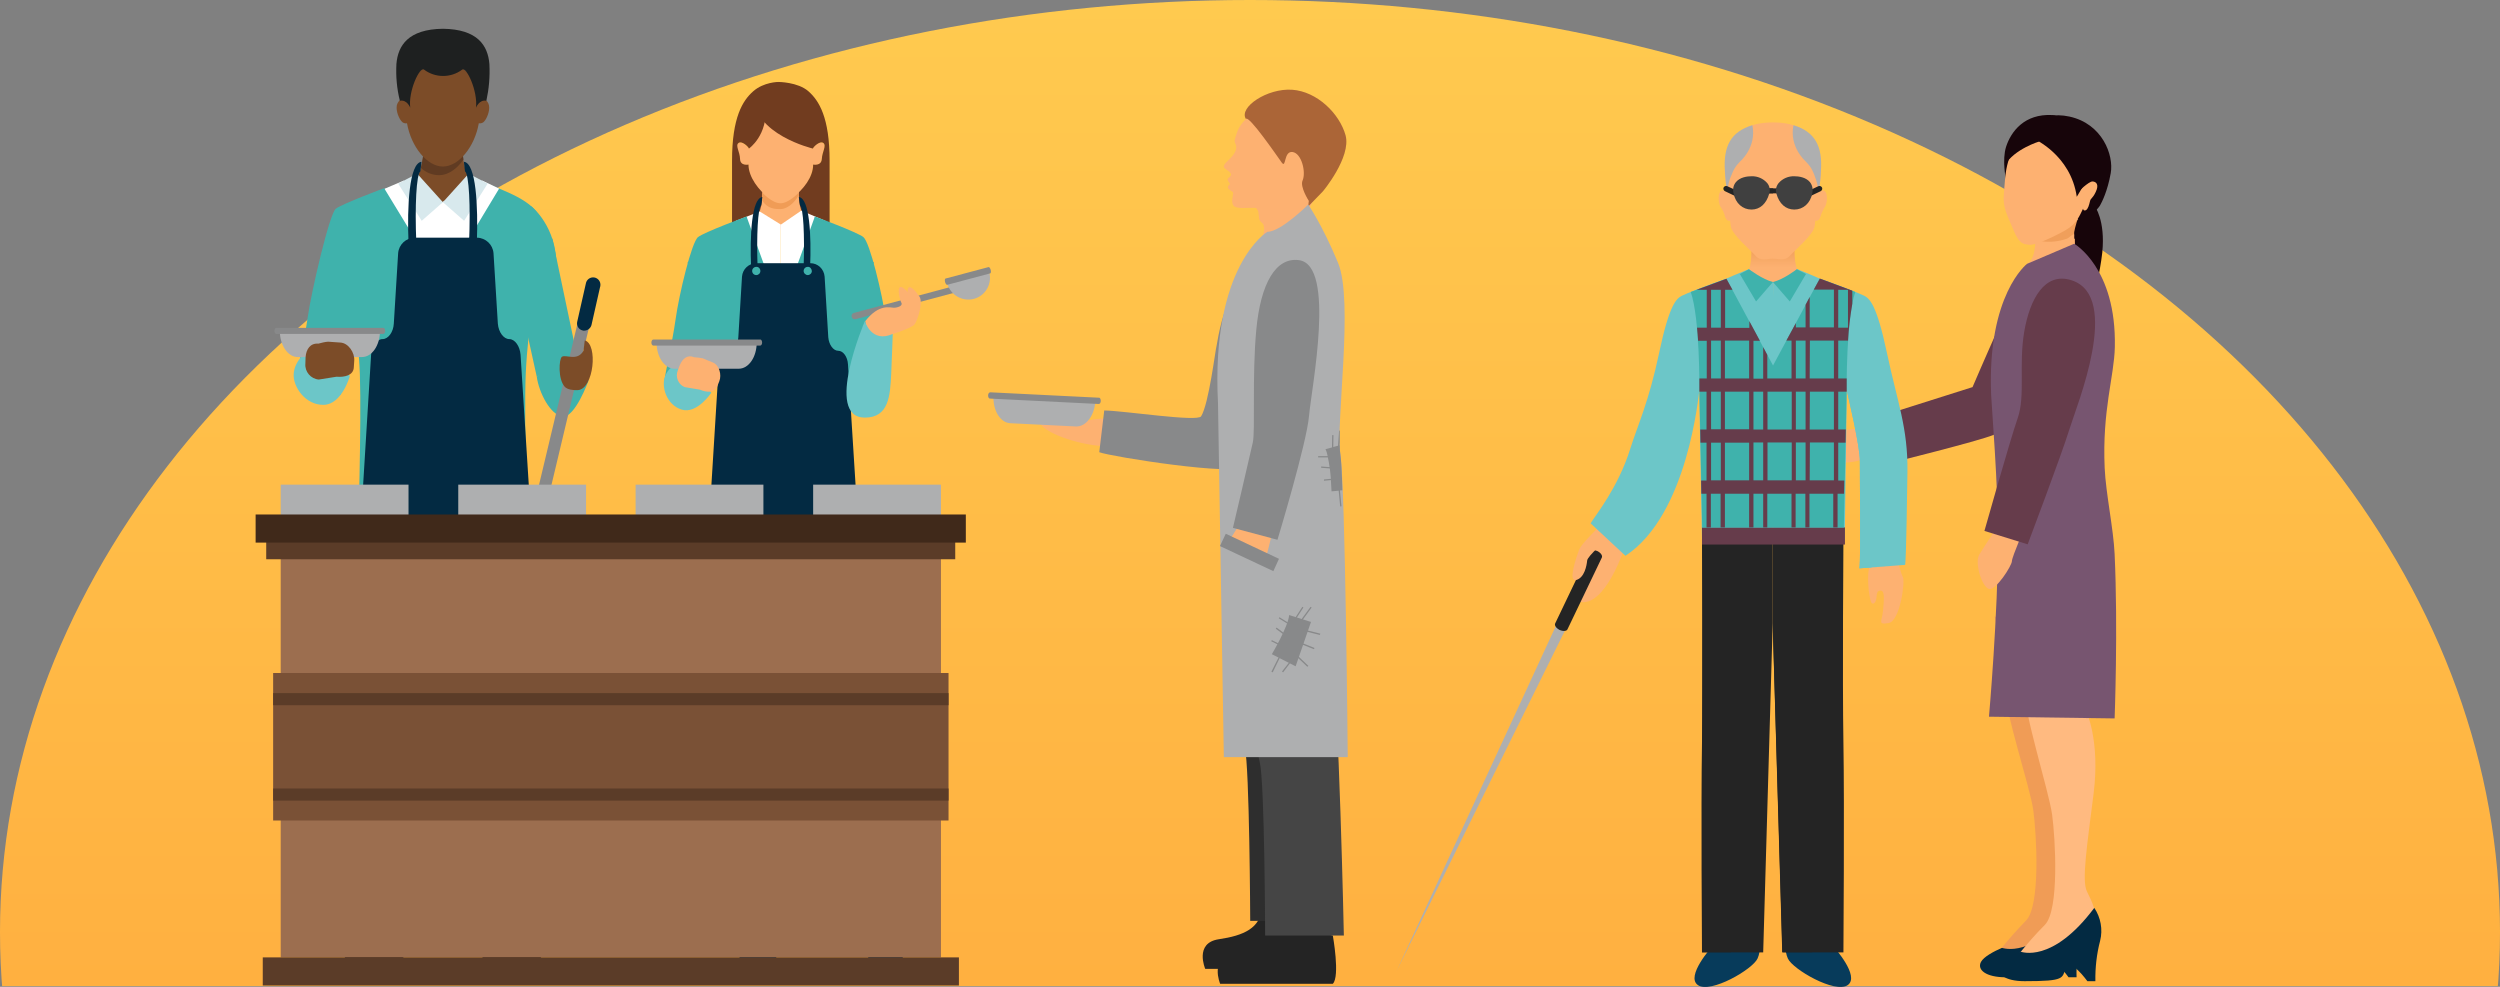 <?xml version="1.0" encoding="utf-8"?>
<!-- Generator: Adobe Illustrator 22.1.0, SVG Export Plug-In . SVG Version: 6.00 Build 0)  -->
<svg version="1.1" id="Layer_1" xmlns="http://www.w3.org/2000/svg" xmlns:xlink="http://www.w3.org/1999/xlink" x="0px" y="0px"
	 viewBox="0 0 1156 456.3" style="enable-background:new 0 0 1156 456.3;" xml:space="preserve">
<rect x="0" y="0" width="1156" height="456.3" fill="#808080" stroke="none"/>
<style type="text/css">
	.st0{clip-path:url(#SVGID_2_);}
	.st1{fill:url(#SVGID_3_);}
	.st2{fill:#3FB2AC;}
	.st3{fill:#7C4C28;}
	.st4{fill:#603B22;}
	.st5{fill:#40291A;}
	.st6{fill:#FFFFFF;}
	.st7{fill:#1E2020;}
	.st8{fill:#D8E9ED;}
	.st9{fill:#032A42;}
	.st10{fill:#88898A;}
	.st11{fill:#6CC6C8;}
	.st12{fill:#AEAFB0;}
	.st13{fill:#FDB171;}
	.st14{fill:#663C4B;}
	.st15{fill:#713C1F;}
	.st16{fill:#F09C56;}
	.st17{fill:#9C6E4F;}
	.st18{fill:#5B3C28;}
	.st19{fill:#7A5136;}
	.st20{fill:#242424;}
	.st21{fill:#2E2E2E;}
	.st22{fill:#454545;}
	.st23{fill:#AB6537;}
	.st24{fill:#17050A;}
	.st25{fill:#F09F5B;}
	.st26{fill:#FFBA80;}
	.st27{fill:#775570;}
	.st28{fill:#073B5B;}
	.st29{fill:url(#SVGID_4_);}
	.st30{fill:#582D11;}
	.st31{fill:#404040;}
</style>
<title>transferable-skills-2</title>
<g id="Layer_2_1_">
	<g id="Layer_1-2">
		<g>
			<g>
				<g>
					<g>
						<defs>
							<rect id="SVGID_1_" x="-108" y="-15" width="1306" height="471"/>
						</defs>
						<clipPath id="SVGID_2_">
							<use xlink:href="#SVGID_1_"  style="overflow:visible;"/>
						</clipPath>
						<g class="st0">
							
								<linearGradient id="SVGID_3_" gradientUnits="userSpaceOnUse" x1="578" y1="1078" x2="578" y2="216" gradientTransform="matrix(1 0 0 1 0 -216)">
								<stop  offset="0" style="stop-color:#FF9933"/>
								<stop  offset="1" style="stop-color:#FFCA4F"/>
							</linearGradient>
							<ellipse class="st1" cx="578" cy="431" rx="578" ry="431"/>
						</g>
					</g>
				</g>
			</g>
		</g>
		<path class="st2" d="M248.2,174.2c1,7.3,6.3,17.8,12,18.4s11.9-16.5,11.9-16.5l-6.7-17.7L248.2,174.2z"/>
		<polygon class="st2" points="255.4,110.3 266.5,163.1 248.2,174.2 236.6,121.6 		"/>
		<path class="st3" d="M217.2,82c-3.2-3.1-3.5-13.5-3.5-13.5l-8.9,1.2l-8.9-1.2c0,0-0.2,10.4-3.4,13.5c0,0,3,11.4,12.3,11.5l0,0
			c0,0,0,0,0.1,0l0,0l0,0C214.2,93.4,217.2,82,217.2,82z"/>
		<path class="st4" d="M203,81c5,0,8.9-3.8,11.3-7.2c-0.3-1.8-0.4-3.5-0.5-5.3l-8.9,1.2l-9-1.2c-0.1,3.1-0.5,6.1-1.3,9.1
			C196.9,79.8,199.9,81,203,81z"/>
		<path class="st5" d="M172.2,426.7c0,0-8.4,10.6-12.3,15.4s1.8,15.9,12.3,10.1s15.8-11.1,18.1-12s4-5.6,3.1-18.9L172.2,426.7z"/>
		<path class="st2" d="M169,250.1l0.6,176.6h28.9l3.8-152.1c0,0,0.2-8.4,2.6-10V247L169,250.1z"/>
		<path class="st5" d="M237.4,426.7c0,0,8.4,10.6,12.3,15.4s-1.7,15.9-12.3,10.1s-15.8-11.1-18.1-12s-4-5.6-3.1-18.9L237.4,426.7z"
			/>
		<path class="st2" d="M240.6,250.1L240,426.7h-28.9l-3.8-152.1c0,0-0.6-9-2.6-10V247L240.6,250.1z"/>
		<path class="st2" d="M184.1,84.9c-4.8,2.6-23,5.9-23.9,15.1s5.4,50.5,6.2,73s-0.9,77.1-0.9,77.1h39.2V93.5L184.1,84.9z"/>
		<path class="st2" d="M225.5,84.9c4.9,2.6,23.3,7.9,24.1,17.2s-5.6,48.5-6.5,70.9s0.9,77.1,0.9,77.1h-39.2V93.5L225.5,84.9z"/>
		<polygon class="st6" points="223,83.5 204.4,93.5 186.7,83.5 177.8,87.3 204.4,131 230.8,87.2 		"/>
		<path class="st3" d="M225.8,47.8c-2-3.9-4.9-1.2-4.9-1.2s0.5-17.4-16.1-17.4s-16.1,17.4-16.1,17.4s-2.9-2.7-4.9,1.2
			c-1.1,2.2,0.2,6.2,1.7,8.1c0.6,0.9,1.7,1.3,2.7,1.1c1.9,10.9,9.3,20,16.6,20s14.7-9.1,16.6-20c1,0.2,2.1-0.2,2.7-1.1
			C225.6,54,226.9,50,225.8,47.8z"/>
		<path class="st7" d="M226.3,29.6c-0.7-8.5-5.4-16.1-21.5-16.3c-16.1,0.2-20.8,7.8-21.5,16.3c-0.3,5.7,0.2,11.4,1.6,17
			c3.3-0.7,4.8,3.2,4.8,3.2c-1-7.6,4.4-19.2,6.4-17.6c5.2,3.9,12.4,3.9,17.6,0c2-1.5,7.3,10,6.4,17.6c0,0,1.5-3.9,4.8-3.2
			C226.1,41.1,226.6,35.4,226.3,29.6z"/>
		<polygon class="st8" points="204.8,93.5 192.9,80.3 184.1,84.9 195,102.1 		"/>
		<polygon class="st8" points="204.8,93.5 216.7,80.3 225.5,84.9 214.6,102.1 		"/>
		<path class="st2" d="M257.2,126.5c0.1-1,0.1-2,0.1-2.9c0.4-18.9-11.7-28.3-11.7-28.3l0.3,31.2H257.2z"/>
		<path class="st9" d="M188.9,112.2c-0.7-16.7,0.3-36.8,6-37.4l-0.5,4.4c-1.9,1.4-2.6,16.2-1.9,32.9L188.9,112.2z"/>
		<path class="st9" d="M220.5,112.2c0.6-16.7-0.3-36.8-6-37.4l0.5,4.4c1.9,1.4,2.6,16.2,1.9,32.9L220.5,112.2z"/>
		<path class="st9" d="M240.7,164c-0.3-3.9-2.6-7.2-5.2-7.2s-5-3.2-5.3-7.2l-2-32.5c-0.3-4-3.6-7.1-7.6-7.2h-28.9
			c-4,0.1-7.3,3.2-7.6,7.2l-2,32.5c-0.2,4-2.6,7.2-5.2,7.2s-5,3.2-5.3,7.2l-6.3,102.8c-0.3,3.7,2.5,6.9,6.2,7.2c0.2,0,0.4,0,0.6,0
			h68.3c3.7,0,6.7-2.9,6.8-6.6c0-0.2,0-0.4,0-0.6L240.7,164z"/>
		<path class="st9" d="M181.6,217.9c0.8,16.3,5.9,29.1,15.4,29.1h18.3c9.5,0,14.5-12.8,15.4-29.1H181.6z"/>
		<path class="st9" d="M221.3,114.2c0,1.2-1,2.2-2.2,2.2s-2.2-1-2.2-2.2s1-2.2,2.2-2.2S221.3,113,221.3,114.2z"/>
		<path class="st9" d="M193.9,114.2c0,1.2-1,2.2-2.2,2.2s-2.2-1-2.2-2.2s1-2.2,2.2-2.2S193.8,113,193.9,114.2z"/>
		
			<rect x="216.4" y="181" transform="matrix(0.232 -0.973 0.973 0.232 22.209 395.77)" class="st10" width="90.9" height="5.6"/>
		<path class="st9" d="M270.1,152.9c-0.2,0-0.5,0-0.7-0.1c-1.8-0.4-2.9-2.2-2.5-4l4-17.7c0.3-1.8,2-3.1,3.9-2.8
			c1.8,0.3,3.1,2,2.8,3.9c0,0.1,0,0.2-0.1,0.4l-4,17.7C273.1,151.8,271.7,152.9,270.1,152.9z"/>
		<path class="st3" d="M269.8,162.2c-2.9,5.1-8.2,1.5-10,2.8c-1.3,1-1.9,10.2,1.3,13.8c1.2,1.4,4.1,1.7,6.1,1.6
			c7.4-0.5,9.4-21.3,3.2-23L269.8,162.2z"/>
		<path class="st2" d="M177.7,87c0,0-19.4,7.2-22.4,9.5s-11.4,38.7-13,50.1s-4.9,24.6-5.2,29.2s20.3,6.8,20.3,6.8l11.3-43.9l9-20.3
			L177.7,87z"/>
		<path class="st11" d="M161.8,173.8c0,0-3.6,13.2-12.1,13.4s-14.3-8.4-13.9-14.3s5.1-9.5,7.2-11.9L161.8,173.8z"/>
		<path class="st12" d="M137.7,165.1h29.7c4.6,0,8.3-5.4,8.3-12.1h-46.3C129.4,159.7,133.1,165.1,137.7,165.1z"/>
		<path class="st10" d="M178.1,153c0,0.8-0.4,1.4-0.9,1.4h-49.4c-0.5,0-0.9-0.6-0.9-1.4l0,0c0-0.8,0.4-1.4,0.9-1.4h49.4
			C177.8,151.6,178.1,152.2,178.1,153z"/>
		<path class="st3" d="M141.2,168.2c-0.3,3.7,2.5,7,6.2,7.3l8.2-1.3c3.7,0.3,7.8-0.6,8-4.3l0.2-3.1c0.3-3.7-2.7-8.2-6.4-8.4
			c0,0-4.7-0.3-5.7-0.4c-1.5,0.1-3,0.5-4.5,0.9c-3.7-0.3-5.6,2.5-5.9,6.2L141.2,168.2z"/>
		<path class="st9" d="M410.2,419.8c3.2,7.6,13.5,28.6,1.8,31.8c-13.5,3.7-13.5-29.9-13.5-29.9L410.2,419.8z"/>
		<path class="st13" d="M393.5,306.5c0.3,9-0.3,16,5,26.3s6.4,20.8,6.4,38.2c0.2,14.1,1.4,28.1,3.4,42c0.7,4,7.8,22.8,0,23.8
			s-9.6-11.7-10.6-21.1s-9.1-30.8-14.2-46.2c-4.4-13.7-7.3-29.7-7.1-34.5c0.4-6.5-6.1-42.7-6.1-42.7L393.5,306.5z"/>
		<path class="st9" d="M357.5,420.9c0,0,7.9,35.9-9.6,33c-12.1-2.1-2-33-2-33H357.5z"/>
		<path class="st13" d="M359.2,308.5c-1,3.6-2.1,9-1.8,12.1s5,14.1,4.3,24.1s-3.3,39.2-4.3,50.9s-1.1,17.4,0,24.1s-1,21.4-6.7,21.4
			s-6.7-11.7-4.6-21.4s0.1-19.4-1-25.8s-6-47.1-6.4-52.5c-0.7-9.1,1.3-16.2,0.7-20.9s-5.3-19.4-5.3-19.4L359.2,308.5z"/>
		<path class="st14" d="M389.8,212.4c4.3,11.2,7,36.3,8.7,63.1c1.5,21.8,18.8,153.6,18.8,153.6s-8.9,0.9-26.1,0.3
			c-1.8-0.1-26.3-162-28.1-162.1s3.9,161.8,3.9,161.8c-12.5-0.9-20.5,0.2-28.7-1.6c0,0-2.1-32.6-2.1-50c0-10.1-10.9-153.6-1.6-167.1
			L389.8,212.4z"/>
		<path class="st13" d="M380.6,66.2c-1.6-1.2-4.8,2-4.8,2.6c0,0-14.9-11.8-14.8-21.8c-9.3,1.4-14.8,21.8-14.8,21.8
			c0-0.6-3.2-3.8-4.8-2.6s0.6,4,0.7,7.4s3.9,2.6,3.9,2.6c0,5.7,4.6,12.5,9.4,16c1.5,1.4,3.5,2.2,5.6,2.4
			c5.5-0.1,14.9-10.3,14.9-18.4c0,0,3.8,0.8,4-2.6C380.1,70.2,382.2,67.4,380.6,66.2z"/>
		<path class="st15" d="M361,94.5c-1.7,0-3.4-1.4-5.4-2.9c-4.7-3.5-9.5-9.7-9.5-15.5c0,0-3.8,0.8-3.9-2.6s-2.3-6.2-0.7-7.4
			s4.8,2,4.8,2.6c0,0,8.9-6.1,7.7-19.8l5.9-11c0,0-6.7,0-11.6,4.3s-9.8,12.1-9.8,32.1v29.3l12.3,3.8L361,94.5z"/>
		<path class="st15" d="M361,94.5c1.6,0,3.7-1.9,5.7-3.3c4.7-3.5,9.3-9.3,9.3-15.1c0,0,3.8,0.8,4-2.6s2.3-6.2,0.7-7.4
			s-4.8,2-4.8,2.6c0,0-27.9-6.6-27.4-24.8l11.4-6c0,0,9,0,13.9,4.3s9.8,12.1,9.8,32.1v29.3l-12.3,3.8L361,94.5z"/>
		<path class="st13" d="M370.1,84.4l-9.1,8.3l-9.2-8.3c1.2,4.8,0.9,9.8-0.9,14.3l10.1,7.9l10-7.9C369.2,94.2,368.9,89.2,370.1,84.4z
			"/>
		<path class="st16" d="M369.4,89c0,0-4.6,5-8.5,5s-8.5-5-8.5-5l-0.1,3.5c2.5,4.1,6.1,4.2,8.6,4.2s6.1-2.2,8.4-6.4V89H369.4z"/>
		<path class="st6" d="M381.6,102.1l-11.1-4.7l-9.5,6.5v118c0,0,31-3.9,30.5-4.9S381.6,102.1,381.6,102.1z"/>
		<path class="st6" d="M340.3,102.1l11-4.3l9.7,6v118c0,0-31-3.9-30.5-4.9S340.3,102.1,340.3,102.1z"/>
		<path class="st2" d="M345.2,100.1c0,0-19.4,7.2-22.4,9.5s-8.8,26.5-10.4,38s-4.9,24.6-5.2,29.2s20.8,2.8,20.8,2.8l8.2-27.7l9-20.4
			V100.1z"/>
		<path class="st2" d="M376.8,100.1c0,0,19.4,7.2,22.4,9.5s8.8,26.5,10.4,38s0.4,29,0.8,33.6s-16.7,1.5-16.7,1.5l-7.8-30.8l-9-20.4
			L376.8,100.1z"/>
		<path class="st2" d="M404.1,121.4l-27.3-21.3L361,143.7l-15.8-43.6l-27.3,21.3l13.5,36.5c2.1,14.7,2.7,29.6,1.8,44.5
			c-1.1,15.5-2.4,27.6-2.4,27.6s23.1,1.2,30.8,1.2c7.9,0,31.7-1.2,31.7-1.2s-1.3-12.1-2.4-27.6c-0.9-14.8-1.1-29.7-0.3-44.5
			L404.1,121.4z"/>
		<path class="st9" d="M392.1,168.4c-0.2-3.4-2.2-6.2-4.5-6.2s-4.3-2.8-4.6-6.2l-1.7-28.1c-0.3-3.5-3.1-6.2-6.6-6.2h-25
			c-3.5,0.1-6.3,2.7-6.6,6.2l-1.7,28.1c-0.2,3.4-2.2,6.2-4.5,6.2s-4.3,2.8-4.5,6.2l-5.5,89c-0.2,3.2,2.2,6,5.4,6.2
			c0.2,0,0.3,0,0.5,0h59.1c3.2,0,5.8-2.5,5.8-5.7c0-0.2,0-0.3,0-0.5L392.1,168.4z"/>
		<path class="st9" d="M347.3,123.5c-0.6-14.4,0.2-31.8,5.2-32.4l-0.5,3.8c-1.6,1.2-2.2,14-1.7,28.5L347.3,123.5z"/>
		<path class="st9" d="M374.6,123.5c0.6-14.4-0.2-31.8-5.2-32.4l0.5,3.8c1.6,1.2,2.2,14,1.7,28.5L374.6,123.5z"/>
		<path class="st11" d="M328.9,181.6c0,0-6.6,10-13.7,7.8s-9.6-10.8-7.6-15.6s6.8-6.5,9.2-7.9L328.9,181.6z"/>
		<path class="st2" d="M375.4,125.3c0,1.1-0.9,1.9-1.9,1.9s-1.9-0.9-1.9-1.9s0.8-1.9,1.9-1.9C374.5,123.3,375.3,124.2,375.4,125.3
			C375.4,125.2,375.4,125.2,375.4,125.3z"/>
		<path class="st10" d="M445.1,132.8c0.2,0.8-0.2,1.6-1,1.8l0,0l-48.5,13c-0.8,0.2-1.6-0.3-1.8-1.1l0,0c-0.2-0.8,0.2-1.6,1-1.8l0,0
			l48.5-13C444,131.5,444.8,132,445.1,132.8L445.1,132.8L445.1,132.8z"/>
		<path class="st12" d="M450.3,138.2c5.4-1.4,8.6-7,7.1-12.4L438,131C439.4,136.4,445,139.6,450.3,138.2z"/>
		<path class="st10" d="M458.1,124.8c0.2,0.8,0.1,1.5-0.2,1.6l-19.9,5.3c-0.3,0.1-0.8-0.5-1-1.3l0,0c-0.2-0.8-0.1-1.5,0.2-1.6
			l19.9-5.3C457.4,123.4,457.9,124,458.1,124.8L458.1,124.8z"/>
		<path class="st2" d="M351.6,125.3c0,1.1-0.9,1.9-1.9,1.9c-1.1,0-1.9-0.9-1.9-1.9c0-1.1,0.9-1.9,1.9-1.9
			C350.7,123.3,351.6,124.2,351.6,125.3L351.6,125.3z"/>
		<path class="st13" d="M412.1,154.7c0,0,9.2-2.9,10.7-4.6s4.1-10.3,2.4-12.9s-4.4-5.5-5.2-4s0.1,2.3,0.1,2.3s-2.8-3.5-4-2.7
			s-0.1,5.7,0.7,7.2s-1.9,2.3-3.5,2.3s-6.8-2-13.2,6.2c0,0,0.7,6.1,3.7,7.1S411.2,156.3,412.1,154.7z"/>
		<path class="st11" d="M412.8,154.4c0,0-0.3,9.2-0.7,18.4c-0.5,10.3-1.1,20.3-12.2,20.3c-19.1,0,0-44.6,0-44.6
			S403,158.9,412.8,154.4z"/>
		<path class="st12" d="M311.9,170.5h29.7c4.6,0,8.3-5.4,8.3-12.1h-46.3C303.6,165.1,307.3,170.5,311.9,170.5z"/>
		<path class="st10" d="M352.4,158.4c0,0.8-0.4,1.4-0.9,1.4h-49.4c-0.5,0-0.9-0.6-0.9-1.4l0,0c0-0.8,0.4-1.4,0.9-1.4h49.4
			C352,156.9,352.4,157.6,352.4,158.4L352.4,158.4z"/>
		<path class="st13" d="M313.4,171.3c-1.2,3,0.2,6.5,3.2,7.7l7.1,1.2c3,1.3,6.6,1.6,7.9-1.4l1-2.5c1.2-3,0-7.5-3-8.7
			c0,0-3.8-1.5-4.6-1.9c-1.3-0.3-2.6-0.4-4-0.5c-3-1.3-5.3,0.5-6.6,3.5L313.4,171.3z"/>
		<rect x="129.8" y="224.1" class="st12" width="59.1" height="17"/>
		<rect x="211.9" y="224.1" class="st12" width="59.1" height="17"/>
		<rect x="293.9" y="224.1" class="st12" width="59.1" height="17"/>
		<rect x="376" y="224.1" class="st12" width="59.1" height="17"/>
		<rect x="129.8" y="244.4" class="st17" width="305.3" height="198.3"/>
		<rect x="123.1" y="247.2" class="st18" width="318.6" height="11.4"/>
		<rect x="118.2" y="237.9" class="st5" width="328.4" height="13"/>
		<rect x="121.5" y="442.7" class="st18" width="321.9" height="13"/>
		<rect x="126.3" y="311.2" class="st19" width="312.3" height="68.2"/>
		<rect x="126.3" y="320.5" class="st18" width="312.3" height="5.6"/>
		<rect x="126.3" y="364.6" class="st18" width="312.3" height="5.6"/>
		<path class="st13" d="M513.2,194c-3.8-1.6-13,1.4-17.5,1.6s-18.5-6.3-14.8,0.1s27.4,12.5,35.6,10.1
			C524.7,203.4,513.2,194,513.2,194z"/>
		<path class="st10" d="M562.6,159.6c-0.6,1.9-3.6,27.1-7.2,32.9c-1.7,2.7-35.8-2.6-44.8-2.7l-2.3,19.3c5.5,2.1,64,11.3,66.5,6.5
			c11.7-22.6,10.8-27.7,18.5-50.8s17.6-36.4,4.6-40.9C567.8,113.6,563.2,157.7,562.6,159.6z"/>
		<path class="st20" d="M609.4,425.7c0,0,3.4,18.9,0,22.3h-52.1c0,0-5.2-12,6.3-13.7s19.3-5.1,20-14.9L609.4,425.7z"/>
		<path class="st21" d="M569.9,295.7c0,0,3.5,40.7,5.7,49.9s2.5,80.2,2.5,80.2h36.4c0,0-2.3-108.8-5.7-130L569.9,295.7z"/>
		<path class="st20" d="M616.3,432.6c0,0,3.4,18.9,0,22.3h-52.1c0,0-5.1-12,6.3-13.8s19.3-5.1,20-14.9L616.3,432.6z"/>
		<path class="st22" d="M576.8,302.5c0,0,3.4,40.7,5.7,49.9s2.5,80.2,2.5,80.2h36.4c0,0-2.3-108.8-5.7-130L576.8,302.5z"/>
		<path class="st13" d="M604.3,98.9c2.8-6.4,6.1-12.6,9.8-18.4c6.2-9.7,5.1-18.4,0.3-23.6s-15.8-12.6-23.6-11.7
			s-12.3,13.4-15.2,20.3c-1.7,4.4-2.2,9.2-1.4,13.8l-0.2,9.3c3,2.5,5.5,5.4,7.6,8.7c0.6,1,0.3,3.6,0.9,4.6s1.5,1.3,1.8,2.2
			c0.9,3.2-1.1,6.1-1.1,6.1L604.3,98.9z"/>
		<path class="st13" d="M574.1,88.7v-0.9l6.1-5.7c1.5,1.7,4,1.8,5.6,0.3l0.1-0.1l22-20.5c1.9,11.1-2.9,23.2-3.4,25.4
			c-0.6,2.5,0.9,8.6,3,15.2c-6.4,1.9-13,3.4-19.6,4.6c1.6-4.7,2.8-14-7.4-12.1c-9.5,1.8-9.3-2-8.7-4.9
			C573.3,89.6,574,90.6,574.1,88.7z"/>
		<path class="st13" d="M583.5,50.2c-1.4,1.3-9.1,3.7-11.6,11.3c-1.4,4.2-1.1,3.8-0.5,5.3c1,2.5-1.3,5.2-2.7,6.6
			c-2.1,2.2-4.3,3.5-1.4,5.2c3.2,1.9,1.7,2.9,0.6,3.8c-0.8,0.6,0.5,2.1,0.9,2.6c0,0-1.7,1.4-0.7,2.4s2.1,1,2.1,2s-1.2,4.5,0.4,5.9
			s6.3,0.7,8.7,0.8c2,0,4.7,0,6.9,2.2c7,7.1,5.5,9.9,5.5,9.9s5.2,0.9,11.9-4.1c1.6-1.2-2.9,1.2-3.4-2.1c-0.8-5.4,16.6-29.4,7.7-30.5
			c-0.4-0.1-18.8-8.6-18.8-8.6L583.5,50.2z"/>
		<path class="st23" d="M622.2,62.6c-2.8-10.1-13.2-20.3-24.7-21.1s-24.8,8.1-21.4,13.5c1.3-2,14.5,17.3,16.6,20.2s0.8-5.5,5-4.9
			s6.3,9.4,4.6,13.2c-1.3,2.9,2.9,9.4,2.9,9.4l-0.3,2.6l6.7-6.9C611.6,88.7,624.9,72.7,622.2,62.6z"/>
		<path class="st12" d="M563.2,186.3l2.7,163.8h57.3c0,0-1.1-124.9-3.4-139.8s6.3-71-1.1-88.8s-13.8-26.9-13.8-26.9
			s-12.6,12.6-18.9,12.6C586,107.2,559.9,122.7,563.2,186.3z"/>
		<path class="st13" d="M588,247.4c0,0-2.1,9.1-2.9,11.4s-17.2-8-17.2-8l5.1-8.1C573,242.7,586.8,245.1,588,247.4z"/>
		<path class="st10" d="M600.7,120.3c-10.7-1.5-17.8,10.6-19.8,32.3s-0.4,46.5-1.6,52s-9.2,39.5-9.2,39.5l20.6,5.5
			c0,0,13.5-44.5,14.6-57.3S617.8,122.7,600.7,120.3z"/>
		<polygon class="st10" points="588.8,264.1 564.1,252.5 566.8,246.8 591.4,258.4 		"/>
		<path class="st12" d="M467.2,195.7l30.3,1.5c4.7,0.2,8.7-5.1,9-12l-47.1-2.3C459,189.7,462.5,195.5,467.2,195.7z"/>
		<path class="st10" d="M509,185.4c0,0.8-0.5,1.5-1,1.4l-50.3-2.5c-0.5,0-0.8-0.7-0.8-1.5l0,0c0-0.8,0.5-1.4,1-1.4l50.3,2.5
			C508.6,183.8,509,184.5,509,185.4L509,185.4z"/>
		<path class="st10" d="M596.1,284.4c-0.4,5.3-8,18.1-8,18.1l11,5.6l7.1-20.5L596.1,284.4z"/>
		<polygon class="st10" points="610.3,293.6 598.6,290.7 606,280.6 606.5,280.9 599.7,290.3 610.5,293 		"/>
		<polygon class="st10" points="596.4,290.6 595.9,290.3 602.2,280.6 602.7,280.9 		"/>
		<polygon class="st10" points="599,290.7 591.3,285.9 591.6,285.4 599.3,290.2 		"/>
		<polygon class="st10" points="607.6,300.2 597,296 589.9,290.7 590.3,290.2 597.3,295.4 607.8,299.6 		"/>
		<polygon class="st10" points="595.1,300.2 587.8,296.5 588.1,296 595.4,299.6 		"/>
		<polygon class="st10" points="604.5,308.3 598.7,302.8 599.1,302.3 605,307.9 		"/>
		<polygon class="st10" points="588.5,310.9 587.9,310.6 592,302.4 592.5,302.7 		"/>
		<polygon class="st10" points="593.3,310.9 592.8,310.5 597,305.1 597.4,305.5 		"/>
		<path class="st10" d="M619.8,210.3c-0.2-1.5-0.3-2.9-0.3-4.4h-0.1l0.1-1.5c0-1.6,0-3.4,0-5.3h-0.3l-0.5,7l-2.2,0.6l0.1-5.5H616
			l-0.1,5.7l-3,0.8c0.5,1,0.8,2.1,1,3.2h-4.4v0.6h4.5c0.3,1.4,0.6,2.9,0.8,4.5l-3.9-0.3v0.6l4,0.3c0.2,1.7,0.4,3.3,0.5,4.8l-3.2,0.3
			v0.6l3.2-0.3c0.2,3,0.3,5.2,0.3,5.2l3.3-0.3l0.7,7.3l0.6-0.1l-0.7-7.3l1.1-0.1C620.5,218.8,620.2,212.9,619.8,210.3z"/>
		<path class="st13" d="M872.7,197.2c0,0-14.7,0.9-19.1,1.6s-10.9,9.9-9.8,13.2s15.1,1.8,16.6,0.6s18.4-5.5,18.4-5.5L872.7,197.2z"
			/>
		<path class="st14" d="M940.8,183c0,0-12,15.2-19,18.1s-48.2,13.1-48.2,13.1l-3.5-21.9l42-13.3c0,0,24.1-56.4,26.9-56.8
			S940.8,183,940.8,183z"/>
		<path class="st24" d="M968.6,95.3c0,0,5,6.5,3.5,21.4c-1.1,9.8-3.5,19.4-7.1,28.5c-3.2,8.1-9.6,16.2-9.7,23.5
			c-0.2,9.3-4.9,17.9-12.7,22.9c0,0,5.5-4.7,5.1-14.8c-0.2-3.5-2.3-9.7,1.4-18.4s10.7-17.3,10.2-23.4s-0.9-11.4,1.6-16.4
			s4.3-17.6,3.2-19.1s1.4-2.4,1.4-2.4L968.6,95.3z"/>
		<path class="st24" d="M959.2,103c-0.4,4.6-0.4,9.3,0,13.9c0.7,5.6-2.7,8.5-4.7,12.4c-2,3.9-1,5.4,0,9.7s-3.6,6.9-4.3,10
			s0.2,3.9-0.5,5.8s-4.6,9.9-2.1,14.5s12.3-22.7,12.3-22.7l4.9-21.9c0,0,7.6-18.6,6.4-19.7s-5.6-7.8-5.6-7.8L959.2,103z"/>
		<path class="st13" d="M963.1,122l-0.5-0.3c-4.2-2.4-3.5-14.2-3.5-14.2h-17.9c0,0,0.7,11.9-3.5,14.2l-0.5,0.3H963.1z"/>
		<path class="st13" d="M959.9,118L959.9,118c-4.8-0.9-14.2-3.9-18.7-7.3V109c0-0.1,0-0.1,0-0.2v-0.4h17.9
			C959,111.6,959.3,114.8,959.9,118z"/>
		<path class="st14" d="M929.1,86.5c-1.2,1.4-1,3.4,0.3,4.6l0,0l2.8,2.4c1.4,1.2,3.4,1,4.6-0.3l0,0l0,0c1.2-1.4,1-3.4-0.3-4.6
			l-2.8-2.4C932.3,85,930.3,85.2,929.1,86.5z"/>
		<path class="st13" d="M960.1,118.9L960.1,118.9c-0.6-2.8-0.8-5.6-0.7-8.5h-15.7v0.2l0,0v0.4c0,0.1,0,0.2,0,0.3v0.1
			c0,0.1,0,0.2,0,0.3l0,0c0,0.3,0,1.5,0,1.8L960.1,118.9z"/>
		<path class="st24" d="M927.5,82.7c0,0-1.8-8.7,0.1-14.8c2.3-7.1,8.5-15.4,21.4-14.7S927.5,82.7,927.5,82.7z"/>
		<path class="st25" d="M962.4,96.9c-1.6,3.7-2.8,7.5-3.5,11.4c-1.2,0.4-2,1.7-3.5,2.2c-10.2,3.3-16.8-0.7-16.8-0.7
			s-0.3,1.4,1.7-0.5l22-12.6C962.3,96.8,962.4,96.9,962.4,96.9z"/>
		<path class="st24" d="M931.1,70.3c4-10,11.4-19.5,25.8-16.4c15.2,3.3,20.6,17.8,19.1,26.2s-4.1,13.4-5,15s-8.2,9.2-10.3,6.1
			C957.6,96.8,931.1,70.3,931.1,70.3z"/>
		<path class="st13" d="M963.2,96.5c-1.5,2.9-2.7,6.9-8.2,10s-14.2,7.1-16.7,6.7s-4.5,0-7.3-6.9s-5.1-10.3-4.4-16.9
			s0.3-20.1,9.2-23.8c6.6-2.7,16,0.5,20.3,6.6s4.1,8.1,4.6,16.7c0,0,5.2-5.1,6.9-5s3.1,1.4,1.5,4.8s-2.3,2.7-2.7,4.4
			s-0.9,3.6-1.9,4.1C963.3,97.7,963.2,96.5,963.2,96.5z"/>
		<path class="st24" d="M940.3,64.1c0,0,17.2,7.4,20,26.9l9.3-15.6l-11.1-12.8L940.3,64.1z"/>
		<path class="st24" d="M943,65.4c0,0-11.6,3.5-16,11c0,0,2.8-15,12.5-19.9L943,65.4z"/>
		<path class="st16" d="M956.7,298.3c-1.4,5.4-5.1,21.2-2.7,24.6s8.4,18.1,5.4,42s-5.5,40.5-3.1,45.4s4.8,10.2,3.9,14.2
			s-21.5,17.8-35.4,14.8c3.8-4.8,7.8-9.3,12.1-13.7c6.7-7,4.8-39.9,3.3-50.9s-13.6-46.7-12.5-54.6s-5.4-35.1-5.4-35.1L956.7,298.3z"
			/>
		<path class="st9" d="M959.7,418c3,4.5,3.9,10,2.7,15.2c-1.6,6.1-2.4,12.4-2.2,18.7h-3.7c0,0-7.8-11-9.9-6.2s0,6.2-19.1,6.2
			c-9.3,0-13.4-3.5-11.5-7.1c1.2-2.4,6.2-5,9.7-6.5C925.8,438.2,940.2,444.1,959.7,418z"/>
		<path class="st26" d="M969.2,293.9c-1.5,5.4-8.9,27.5-6.5,30.9s8.4,18.1,5.4,42s-5.6,40.5-3.1,45.4s4.8,10.3,3.9,14.2
			s-21.5,17.8-35.4,14.8c3.8-4.7,7.8-9.3,12.1-13.6c6.7-7,4.8-39.9,3.3-50.9s-13.6-48.8-12.4-56.7s0.4-33,0.4-33L969.2,293.9z"/>
		<path class="st9" d="M968.4,419.8c3,4.5,4,10,2.7,15.2c-1.6,6.1-2.3,12.4-2.2,18.7h-3.7c0,0-7.9-11-9.9-6.2s0,6.2-19.1,6.2
			c-9.3,0-13.3-3.5-11.5-7.1c1.2-2.4,6.2-5,9.7-6.5C934.5,440,948.9,445.9,968.4,419.8z"/>
		<path class="st27" d="M959.1,112.7c0,0,19.6,11.1,18.8,47.8c-0.3,13.6-5.9,29.2-4.7,55.9c0.5,11.5,4.1,28.3,4.6,39.8
			c1.6,34.4,0,76,0,76l-58.1-0.8c0,0,4.2-47.4,4.2-82.8c0-24.4-2.9-59.8-3.2-66c-1.9-46.4,16.6-60.6,16.6-60.6L959.1,112.7z"/>
		<path class="st13" d="M925.7,240.5c0,0-8.3,12.2-10.5,16c-2.2,3.8,1.2,14.7,4.4,15.8s10.7-10.8,10.7-12.8s6.9-17.9,6.9-17.9
			L925.7,240.5z"/>
		<path class="st14" d="M957.9,129.6c-12.4-4-19.3,8.6-21.9,23.8s0.6,29.6-3,39.9s-15.4,52.2-15.4,52.2l20,6.2
			c0,0,15.9-42.1,19.3-53.2S981.2,137.1,957.9,129.6z"/>
		<path class="st13" d="M752,250.7c-0.7,3-10,30.7-21.8,27.5l3.8-19l9.4-13.2L752,250.7z"/>
		<polygon class="st12" points="733.8,271 645.7,449.2 729,268.7 		"/>
		<path class="st20" d="M724.8,291c-0.4,0.9-2,1-3.6,0.3l0,0c-1.6-0.8-2.5-2.1-2.1-3l15.9-33.2c0.4-0.9,2-1,3.6-0.3l0,0
			c1.6,0.8,2.5,2.1,2.1,3L724.8,291z"/>
		<path class="st13" d="M740.6,242c-2,2.8-9.3,9.1-10.5,12.4s-5.2,14.8-1.3,13.8s4.9-6.8,5.1-9s9.4-10,9.4-10L740.6,242z"/>
		<path class="st28" d="M791.6,437.8c0,0-12.3,13.6-6.5,17.7s25.4-7.3,27.6-12.3c3.2-7.2-1.7-16.4-1.7-16.4L791.6,437.8z"/>
		<path class="st28" d="M847.9,437.8c0,0,12.3,13.6,6.5,17.7s-25.5-7.3-27.7-12.3c-3.2-7.2,1.7-16.4,1.7-16.4L847.9,437.8z"/>
		<path class="st20" d="M787,249.3c0,0,0.5,65.3,0,94.3s0,96.8,0,96.8h28.3l4.4-152.3v-38.7H787V249.3z"/>
		<path class="st20" d="M852.4,249.3c0,0-0.5,65.3,0,94.3s0,96.8,0,96.8h-28.2L819.7,288v-38.7H852.4z"/>
		<polygon class="st20" points="805.2,249.8 800.4,440.3 787,440.3 787.2,249.8 		"/>
		<polygon class="st20" points="819.8,249.8 819.8,292.4 824.1,440.3 837.9,440.3 836.4,249.8 		"/>
		<path class="st13" d="M877.5,258.7c0,0,1.3,6.2,2.4,8.2s-1.3,20.3-6.6,21.2s-3-0.9-2.6-5.7s1.1-9.6-1.4-9.3s-0.7,4.2-2.7,5.8
			c-1.5,1.1-1.9-1.9-2.5-5.9c-0.2-1.6-0.3-4.7-0.3-5.6c0-6.4,2-7.4,1.3-10S877.5,258.7,877.5,258.7z"/>
		<path class="st11" d="M788.6,178.4l0.1-45.1c8.2-4.2,20.1-8.9,20.1-8.9l11.1,5.9l4.8,85.8h-32.4
			C793.2,203.5,792,190.7,788.6,178.4z"/>
		<path class="st11" d="M851.1,178.4l-0.1-45.1c-8.2-4.2-20.1-8.9-20.1-8.9l-11,5.9v85.8h27.6C846.5,203.5,847.7,190.7,851.1,178.4z
			"/>
		
			<linearGradient id="SVGID_4_" gradientUnits="userSpaceOnUse" x1="927.9" y1="361.418" x2="927.9" y2="340.826" gradientTransform="matrix(1 0 0 1 -108 -231)">
			<stop  offset="0.33" style="stop-color:#FDB171"/>
			<stop  offset="0.77" style="stop-color:#F09F5B"/>
		</linearGradient>
		<path class="st29" d="M809.7,111.2l10.1-1.4l10.1,1.4c0,0-0.7,9.1,1.1,13.3c0,0-5.4,6.3-11.1,5.9c-5.7,0.4-11.1-5.9-11.1-5.9
			C810.4,120.3,809.7,111.2,809.7,111.2z"/>
		<path class="st30" d="M817.8,114.6c1.2-0.9,2.8-0.9,4,0c0.9,0.8,2.7,0.2,2.7,0.2l-3.7,3.1l-1-1l-1,1l-3.7-3.1
			C815.1,114.8,817,115.4,817.8,114.6z"/>
		<path class="st2" d="M819.8,130.4l7.8,9l7.5-12.7l-4.3-2.2C830.9,124.5,824.6,129.3,819.8,130.4z"/>
		<path class="st2" d="M819.8,130.4l-7.8,9l-7.5-12.7l4.2-2.2C808.8,124.5,815.1,129.3,819.8,130.4z"/>
		<path class="st11" d="M787,249.3l-1.2-63.2c0-7.2,0.4-7.6,0-5.7s-5.2,57.6-34.2,76.6l-16.1-15c2.3-3.9,12.7-16.4,18.4-34.7
			c3.4-10.8,8.5-21.4,13.3-44.2s8.1-25,10.4-26.3c1.2-0.7,13.5-5.6,20.6-7.9l21.6,40.2l-0.1,80.2H787z"/>
		<path class="st11" d="M853,249.8l0.9-63.8c0-7.2-0.4-7.6,0-5.7s6.3,26.5,6.1,33.1c-0.1,3,0.5,44.4-0.2,49.4l21.1-1.6
			c0.6-1.7,1-39.1,1.1-42.8c0.3-20.6-4.7-32.6-9.5-55.3s-8.1-25-10.4-26.3c-1.2-0.7-13.5-5.6-20.6-7.9l-21.6,40.2v80.7L853,249.8
			L853,249.8z"/>
		<rect x="787" y="243.9" class="st14" width="66.1" height="7.9"/>
		<path class="st11" d="M865.4,262.4c0,0,0.1-38.9-0.5-48.2s-11.2-34.8-11.2-34.8l0,0c0-0.1,0,0.3,0.2,0.9
			c0.4,1.9,6.3,26.5,6.1,33.1c-0.1,3,0.5,44.4-0.2,49.4L865.4,262.4z"/>
		<path class="st11" d="M853.7,179.5l0.2,3.2C853.8,180.7,853.7,179.7,853.7,179.5z"/>
		<path class="st13" d="M841.4,88.7H841c0.2-1.5,0.4-2.9,0.6-4.3c0.9-7.1,3-27.8-21.8-27.8S797.1,77.3,798,84.4
			c0.2,1.4,0.4,2.8,0.5,4.3h-0.4c-3.8-2.8-4.1,4.5-2.5,7c1,1.4,1.7,2.9,2.1,4.6c0.6,1.7,1.5,1.9,2.3,1.7c0.1,1,0.2,1.9,0.3,2.5
			c0.3,3.8,9.5,11.5,11.6,13.9c1.9,2.3,5.2,1.4,6.2,1.3s1.6-0.1,1.6-0.1s0.5,0,1.6,0.1s4.3,0.9,6.2-1.3s11.3-10.1,11.6-13.9
			c0.1-0.7,0.2-1.6,0.3-2.5c0.8,0.2,1.8,0,2.3-1.7c0.5-1.6,1.2-3.2,2.1-4.6C845.5,93.2,845.2,85.9,841.4,88.7z"/>
		<path class="st12" d="M840.5,85.9l0.6,2.3c0.4-3,0.8-6.1,0.9-9.2l0,0c0.8-11.3-2.7-18.1-12.7-21.1C827.2,68,835,74.7,835,74.7l0,0
			c1,1,1.9,2.1,2.6,3.3c0.4,0.8,0.8,1.5,1.1,2.3c0.1,0.2,0.1,0.3,0.2,0.5C839.6,82.5,840.1,84.2,840.5,85.9z"/>
		<path class="st12" d="M799.1,85.9l-0.6,2.3c-0.4-3-0.8-6.1-0.9-9.2l0,0c-0.8-11.3,2.7-18.1,12.7-21.1c2.1,10.2-5.7,16.8-5.7,16.8
			l0,0c-1,1-1.9,2.1-2.6,3.3c-0.4,0.7-0.8,1.5-1.1,2.3c-0.1,0.2-0.1,0.3-0.2,0.5C799.9,82.5,799.4,84.2,799.1,85.9z"/>
		<rect x="817.2" y="87.1" class="st20" width="5.3" height="2.3"/>
		<rect x="817.2" y="87.1" class="st20" width="2.7" height="2.3"/>
		<path class="st20" d="M837.2,90.5c-0.5,0-1-0.3-1.2-0.7c-0.3-0.6-0.1-1.3,0.5-1.7c0,0,0,0,0.1,0l4.2-2c0.6-0.3,1.4,0,1.7,0.6l0,0
			c0.3,0.6,0,1.4-0.6,1.7l-4.2,2C837.5,90.5,837.4,90.5,837.2,90.5z"/>
		<path class="st20" d="M802.4,90.5c0.5,0,1-0.3,1.2-0.7c0.3-0.6,0-1.4-0.6-1.7l-4.3-2c-0.6-0.3-1.4,0-1.7,0.6l0,0
			c-0.3,0.6,0,1.4,0.6,1.7l4.2,2C802,90.5,802.2,90.5,802.4,90.5z"/>
		<path class="st31" d="M829.7,96.9c-4,0-7-2.7-8.3-7.4c-0.5-1.7-0.1-3.4,1-4.8c1.8-2.1,4.5-3.3,7.3-3.2c1.9,0,5.3,0.4,7.2,2.7
			c1.2,1.5,1.5,3.4,1.1,5.2C837.1,94,833.8,96.9,829.7,96.9z"/>
		<path class="st31" d="M809.9,96.9c-4.1,0-7.4-2.9-8.3-7.5c-0.5-1.8-0.1-3.8,1.1-5.2c1.9-2.3,5.3-2.7,7.2-2.7
			c2.8-0.1,5.5,1.1,7.3,3.2c1.1,1.4,1.4,3.1,0.9,4.8C816.8,94.2,813.8,96.9,809.9,96.9z"/>
		<path class="st2" d="M785.8,180.4c0,0,0.3-33.1-4-45.4l16.5-6.1l21.6,40.2v74.8h-32.8L785.8,180.4z"/>
		<path class="st2" d="M853.9,180.4c0,0-0.3-33.1,4-45.4l-16.5-6.1l-21.6,40.2v74.8h32.8L853.9,180.4z"/>
		<path class="st14" d="M784.5,134h4.7v17.5h-4.5c0.2,2,0.4,4,0.5,6.1h4V175h-3.4c0,3.3,0,5.3,0,5.3v0.8h3.3v17.5h-2.9l0.1,6.1h2.8
			v17.5h-2.5l0.1,6.1h2.4v15.6h2v-15.6h4.5v15.6h2v-15.6h11.2v15.6h2v-15.6h4.5v15.6h1.9v-15.6h11.2v15.6h1.9v-15.6h4.5v15.6h1.9
			v-15.6h11v15.6h2v-15.6h3l0.1-6.1H850v-17.5h3.4l0.1-6.1H850v-17.5h3.9v-0.8c0,0,0-2.1,0-5.3H850v-17.5h4.5v0.5
			c0.3-5.9,1-11.7,2-17.5v-6.1l-15-5.6l-2.8,5.1h9.3v17.5h-11.2v-14.1l-1.9,3.6v10.5h-4.5v-2l-4.4,8.1h2.4V175h-11.2v-10.9l-1.9-3.6
			v14.6h-4.5v-17.5h3l-4.9-9.1v3.1h-11.2V134h3.4l-2.8-5.1L784.5,134z M795.7,222.1h-4.5v-17.4h4.5V222.1z M795.7,198.5h-4.5v-17.4
			h4.5V198.5z M795.7,175h-4.5v-17.5h4.5V175z M795.7,151.5h-4.5V134h4.5V151.5z M850,134h4.5v17.5H850V134z M836.9,157.5H848V175
			h-11.2L836.9,157.5z M836.9,181.1H848v17.5h-11.2L836.9,181.1z M836.9,204.6H848v17.5h-11.2L836.9,204.6z M830.4,157.5h4.5V175
			h-4.5V157.5z M830.4,181.1h4.5v17.5h-4.5V181.1z M830.4,204.6h4.5v17.5h-4.5V204.6z M817.3,181.1h11.2v17.5h-11.2V181.1z
			 M817.3,204.6h11.2v17.5h-11.2V204.6z M810.8,181.1h4.5v17.5h-4.5V181.1z M810.8,204.6h4.5v17.5h-4.5V204.6z M808.8,222.1h-11.2
			v-17.4h11.2V222.1z M808.8,198.5h-11.2v-17.4h11.2V198.5z M808.8,157.5V175h-11.2v-17.5H808.8z"/>
	</g>
</g>
</svg>
